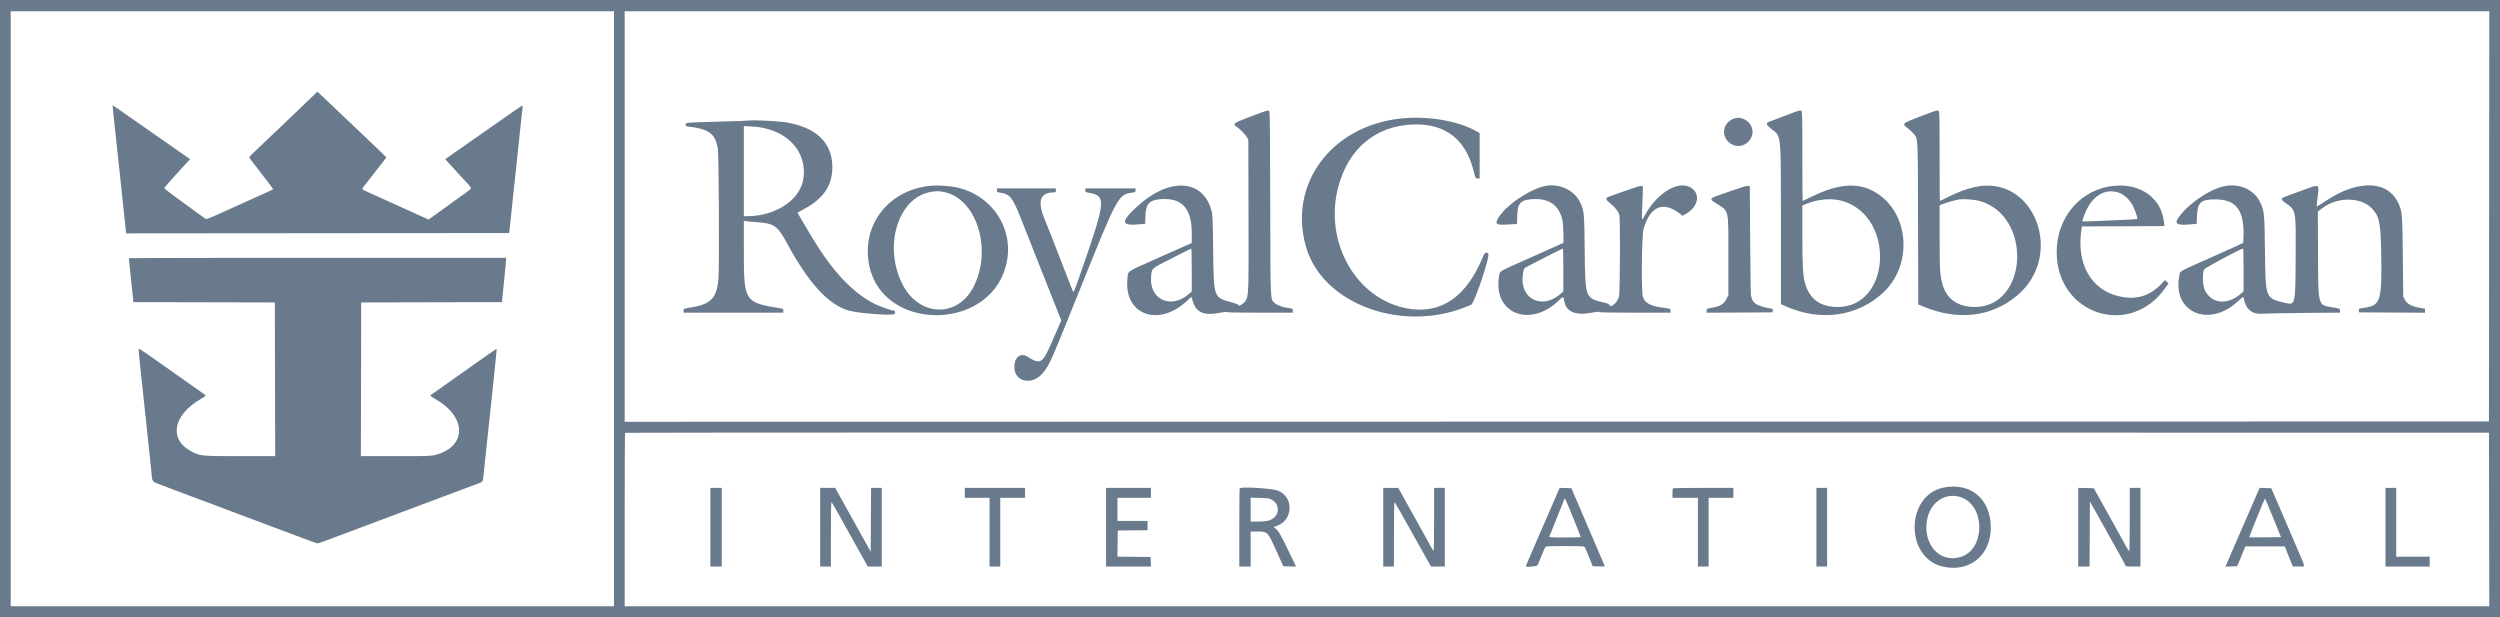 <svg xmlns="http://www.w3.org/2000/svg" width="166" height="41" viewBox="0 0 166 41" fill="none"><path fill-rule="evenodd" clip-rule="evenodd" d="M0 20.5V41H83H166V20.5V0H83H0V20.5ZM40.767 20.5V40.254H20.739H0.711V20.5V0.746H20.739H40.767V20.5ZM165.278 14.365L165.266 27.985L103.372 27.995L41.478 28.006V14.376V0.746H103.383H165.289L165.278 14.365ZM20.528 6.613C20.229 6.902 19.663 7.444 19.273 7.817C17.827 9.195 17.306 9.691 16.927 10.051C16.713 10.254 16.538 10.431 16.538 10.444C16.538 10.458 16.898 10.933 17.338 11.5C17.778 12.066 18.138 12.542 18.138 12.556C18.138 12.57 17.953 12.664 17.727 12.764C17.501 12.864 16.996 13.093 16.604 13.272C14.445 14.26 13.726 14.573 13.679 14.546C13.625 14.516 13.357 14.322 12.581 13.756C12.349 13.586 11.879 13.244 11.536 12.996C11.194 12.748 10.914 12.52 10.914 12.488C10.914 12.457 11.299 12.012 11.769 11.499L12.624 10.566L12.303 10.345C12.126 10.223 11.726 9.945 11.415 9.726C11.104 9.507 10.268 8.923 9.558 8.428C8.848 7.933 8.092 7.407 7.879 7.258C7.666 7.109 7.486 6.992 7.48 6.998C7.474 7.004 7.498 7.274 7.534 7.598C7.57 7.922 7.65 8.671 7.712 9.262C7.821 10.305 7.902 11.057 8.09 12.796C8.139 13.255 8.198 13.818 8.221 14.047C8.244 14.277 8.288 14.696 8.319 14.98L8.374 15.496L21.092 15.485L33.809 15.474L33.861 14.991C33.89 14.725 33.956 14.103 34.008 13.608C34.112 12.608 34.277 11.057 34.408 9.855C34.455 9.42 34.507 8.927 34.522 8.757C34.538 8.588 34.589 8.126 34.635 7.729C34.681 7.332 34.712 7.001 34.705 6.993C34.697 6.986 34.372 7.203 33.983 7.476C33.594 7.749 33.005 8.161 32.675 8.392C32.345 8.622 31.51 9.206 30.82 9.689L29.564 10.568L30.042 11.095C30.305 11.384 30.694 11.809 30.908 12.038C31.375 12.539 31.372 12.478 30.952 12.779C30.763 12.914 30.188 13.329 29.675 13.702C29.161 14.074 28.677 14.423 28.599 14.477L28.457 14.576L28.021 14.382C27.781 14.276 27.405 14.105 27.185 14.002C26.826 13.836 25.128 13.067 24.351 12.72C23.997 12.561 23.999 12.569 24.24 12.272C24.344 12.144 24.569 11.857 24.74 11.634C24.911 11.412 25.186 11.059 25.351 10.85C25.516 10.641 25.651 10.46 25.651 10.448C25.651 10.436 25.236 10.032 24.729 9.551C24.221 9.07 23.526 8.409 23.184 8.082C21.92 6.876 21.355 6.34 21.216 6.215L21.074 6.086L20.528 6.613ZM83.034 7.742C81.889 8.177 81.818 8.228 82.1 8.409C82.323 8.554 82.697 8.93 82.793 9.108L82.889 9.284L82.901 14.245C82.915 19.45 82.909 19.616 82.719 19.952C82.611 20.142 82.244 20.386 82.244 20.268C82.244 20.225 82.105 20.166 81.818 20.087C80.572 19.746 80.594 19.806 80.555 16.637C80.528 14.419 80.521 14.27 80.43 13.945C79.849 11.859 77.583 11.77 75.464 13.749C74.367 14.775 74.428 15.014 75.754 14.887L76.043 14.859L76.052 14.399C76.068 13.545 76.294 13.283 77.066 13.225C78.483 13.119 79.132 13.83 79.132 15.488V16.135L77.112 17.033C74.692 18.109 74.923 17.962 74.866 18.466C74.585 20.936 76.987 21.787 78.903 19.895C79.009 19.79 79.101 19.71 79.107 19.718C79.113 19.726 79.165 19.879 79.222 20.058C79.456 20.791 80.001 20.987 81.133 20.746C81.293 20.712 81.428 20.703 81.437 20.724C81.445 20.747 82.4 20.763 83.648 20.763H85.845V20.633C85.845 20.492 85.835 20.487 85.451 20.436C85.149 20.395 84.774 20.249 84.636 20.118C84.343 19.841 84.358 20.196 84.344 13.478C84.334 8.756 84.319 7.393 84.277 7.366C84.186 7.309 84.124 7.328 83.034 7.742ZM118.521 7.688C118.019 7.882 117.544 8.062 117.465 8.088C117.235 8.164 117.273 8.287 117.607 8.551C118.294 9.095 118.251 8.666 118.253 15.005L118.254 20.198L118.533 20.323C120.866 21.368 123.306 21.036 125.035 19.438C126.955 17.665 126.817 14.371 124.764 12.924C123.559 12.075 122.194 12.122 120.257 13.078C119.96 13.225 119.708 13.345 119.697 13.345C119.686 13.345 119.676 12.004 119.676 10.364C119.676 7.687 119.669 7.381 119.606 7.357C119.492 7.314 119.471 7.321 118.521 7.688ZM127.49 7.739C126.267 8.206 126.269 8.204 126.68 8.517C126.815 8.62 126.988 8.782 127.064 8.877C127.363 9.25 127.344 8.856 127.358 14.815L127.371 20.215L127.714 20.357C130.005 21.307 132.208 21.055 133.908 19.648C137.168 16.95 135.056 11.513 131.101 12.425C130.531 12.556 130.077 12.726 129.396 13.062C129.082 13.218 128.817 13.345 128.807 13.345C128.798 13.345 128.79 12.004 128.79 10.364C128.79 7.687 128.783 7.381 128.72 7.357C128.605 7.314 128.59 7.319 127.49 7.739ZM92.914 7.879C88.34 8.424 85.537 12.268 86.715 16.383C87.83 20.277 93.318 22.205 97.679 20.235C97.91 20.131 98.966 16.98 98.819 16.835C98.705 16.722 98.577 16.778 98.498 16.976C97.394 19.721 95.679 20.902 93.414 20.477C90.055 19.848 87.914 16.096 88.846 12.468C89.512 9.874 91.338 8.343 93.858 8.265C95.996 8.198 97.357 9.273 97.87 11.435C97.963 11.825 97.966 11.831 98.106 11.844L98.249 11.858V10.344V8.831L97.971 8.679C96.721 7.995 94.666 7.67 92.914 7.879ZM115.131 7.874C114.443 8.126 114.255 8.916 114.763 9.417C115.291 9.938 116.148 9.69 116.342 8.959C116.521 8.288 115.789 7.632 115.131 7.874ZM49.791 8.001C49.779 8.013 48.879 8.046 47.791 8.075C45.483 8.135 45.523 8.132 45.523 8.274C45.523 8.366 45.549 8.382 45.734 8.405C47.076 8.57 47.472 8.863 47.662 9.833C47.73 10.177 47.769 17.649 47.707 18.466C47.608 19.781 47.219 20.198 45.893 20.415C45.363 20.501 45.39 20.489 45.39 20.633V20.763H48.702H52.014V20.634C52.014 20.521 51.995 20.501 51.869 20.481C49.41 20.082 49.392 20.055 49.391 16.599L49.391 14.652L49.495 14.678C49.552 14.692 49.887 14.725 50.24 14.75C51.418 14.835 51.624 14.98 52.277 16.185C53.716 18.838 55.025 20.253 56.391 20.631C57.044 20.812 59.315 20.975 59.397 20.847C59.459 20.751 59.445 20.632 59.372 20.632C59.239 20.632 58.429 20.354 58.127 20.204C56.658 19.478 55.304 18.054 53.96 15.825C53.324 14.769 52.945 14.123 52.957 14.115C52.964 14.111 53.163 14.002 53.399 13.875C54.692 13.176 55.268 12.315 55.267 11.084C55.267 9.427 54.122 8.383 51.992 8.096C51.504 8.03 49.833 7.958 49.791 8.001ZM50.883 8.54C52.681 9.001 53.675 10.454 53.3 12.072C53.001 13.359 51.401 14.354 49.632 14.354H49.391V11.363V8.371L49.916 8.399C50.255 8.417 50.599 8.467 50.883 8.54ZM61.817 12.338C58.989 12.581 57.148 14.98 57.725 17.669C58.652 21.984 65.557 22.029 66.773 17.727C67.506 15.133 65.678 12.585 62.922 12.357C62.302 12.306 62.208 12.305 61.817 12.338ZM102.783 12.319C101.73 12.434 99.882 13.671 99.438 14.558C99.267 14.9 99.374 14.95 100.18 14.904L100.729 14.873L100.745 14.314C100.767 13.498 100.957 13.285 101.713 13.227C102.847 13.141 103.527 13.612 103.746 14.634C103.804 14.901 103.844 16.09 103.797 16.132C103.789 16.139 102.863 16.554 101.738 17.055C99.369 18.108 99.603 17.973 99.542 18.322C99.099 20.833 101.631 21.829 103.556 19.901C103.79 19.666 103.821 19.676 103.871 20.001C103.976 20.695 104.613 20.965 105.673 20.765C106.016 20.701 106.187 20.684 106.198 20.716C106.209 20.749 106.93 20.763 108.566 20.763H110.919V20.634C110.919 20.521 110.9 20.501 110.774 20.483C110.695 20.471 110.48 20.44 110.296 20.413C109.559 20.306 109.21 20.1 109.087 19.701C108.973 19.331 109.011 15.643 109.132 15.21C109.55 13.729 110.401 13.339 111.473 14.137L111.721 14.323L111.878 14.24C112.795 13.753 112.963 12.806 112.202 12.419C111.362 11.992 109.967 12.878 109.207 14.321C109.027 14.662 109.008 14.643 109.03 14.146C109.041 13.911 109.06 13.417 109.071 13.049L109.092 12.38L108.984 12.353C108.908 12.334 108.584 12.431 107.929 12.667C107.41 12.855 106.914 13.033 106.829 13.063C106.578 13.149 106.603 13.255 106.934 13.516C107.252 13.765 107.476 14.063 107.528 14.306C107.592 14.601 107.569 19.442 107.503 19.688C107.393 20.099 106.93 20.502 106.863 20.246C106.848 20.19 106.749 20.146 106.508 20.09C105.257 19.799 105.258 19.8 105.225 16.703C105.198 14.049 105.189 13.961 104.89 13.379C104.523 12.664 103.65 12.225 102.783 12.319ZM140.388 12.336C138.168 12.543 136.546 14.425 136.562 16.771C136.591 20.905 141.457 22.469 143.794 19.095L143.992 18.81L143.873 18.706L143.755 18.602L143.529 18.838C142.725 19.676 141.829 19.937 140.68 19.668C138.832 19.235 137.865 17.501 138.207 15.232L138.237 15.035L140.977 15.024L143.716 15.012L143.697 14.804C143.545 13.188 142.179 12.169 140.388 12.336ZM147.861 12.332C146.861 12.466 145.308 13.494 144.642 14.464C144.35 14.888 144.572 14.988 145.583 14.887L145.861 14.859L145.88 14.341C145.915 13.444 146.128 13.245 147.062 13.239C148.42 13.229 148.972 13.883 148.973 15.501C148.973 15.928 148.957 16.112 148.918 16.142C148.887 16.165 147.962 16.584 146.862 17.074C144.551 18.103 144.776 17.976 144.711 18.291C144.218 20.716 146.636 21.804 148.573 20.028C148.986 19.649 148.954 19.657 149.014 19.931C149.155 20.581 149.603 20.9 150.276 20.83C150.427 20.814 151.637 20.792 152.963 20.78L155.375 20.759V20.63C155.375 20.491 155.4 20.502 154.897 20.413C153.892 20.235 153.933 20.385 153.917 16.892L153.904 14.052L154.161 13.851C155.183 13.054 156.763 13.056 157.508 13.854C157.991 14.371 158.076 14.788 158.112 16.821C158.169 19.965 158.069 20.289 156.995 20.434C156.637 20.482 156.613 20.495 156.628 20.625L156.642 20.741L158.831 20.753L161.021 20.764V20.632C161.021 20.559 161.016 20.499 161.01 20.498C160.224 20.39 159.849 20.223 159.688 19.909L159.576 19.69L159.548 17.055C159.518 14.242 159.506 14.082 159.282 13.557C158.613 11.989 156.641 11.885 154.487 13.306C154.132 13.54 153.835 13.726 153.827 13.718C153.819 13.71 153.847 13.428 153.889 13.091C154 12.2 154.03 12.218 153.041 12.58C152.674 12.714 152.179 12.894 151.941 12.98C151.428 13.164 151.403 13.218 151.724 13.451C152.475 13.995 152.447 13.857 152.432 16.999C152.415 20.314 152.424 20.277 151.687 20.1C150.426 19.798 150.43 19.809 150.394 16.725C150.363 14.092 150.354 13.998 150.054 13.39C149.68 12.633 148.798 12.207 147.861 12.332ZM115.631 12.445C115.472 12.501 114.962 12.676 114.497 12.832C113.482 13.175 113.467 13.192 113.929 13.488C114.827 14.061 114.764 13.8 114.764 16.966V19.6L114.631 19.863C114.475 20.172 114.239 20.325 113.79 20.411C113.641 20.439 113.474 20.471 113.419 20.482C113.342 20.497 113.319 20.532 113.319 20.633V20.764L115.509 20.753L117.698 20.741L117.712 20.623C117.724 20.517 117.709 20.502 117.556 20.478C116.762 20.351 116.393 20.151 116.316 19.805C116.302 19.741 116.278 19.658 116.263 19.622C116.248 19.586 116.225 17.936 116.211 15.957L116.187 12.357L116.053 12.349C115.98 12.345 115.79 12.388 115.631 12.445ZM66.195 12.637C66.195 12.755 66.21 12.766 66.407 12.793C67.069 12.886 67.233 13.095 67.832 14.618C67.932 14.871 68.142 15.405 68.3 15.803C68.458 16.201 68.657 16.705 68.743 16.922C68.829 17.14 69.013 17.604 69.152 17.954C69.514 18.868 69.68 19.287 70.003 20.105C70.16 20.503 70.331 20.93 70.382 21.053L70.474 21.276L70.252 21.777C70.131 22.052 69.946 22.475 69.841 22.717C69.217 24.156 69.09 24.231 68.212 23.677C67.769 23.397 67.355 23.723 67.352 24.353C67.348 25.405 68.6 25.628 69.304 24.7C69.718 24.155 69.771 24.032 71.775 19.051C74.208 13.002 74.255 12.915 75.187 12.791C75.383 12.765 75.398 12.754 75.398 12.637V12.511H73.731H72.064V12.635C72.064 12.752 72.079 12.761 72.337 12.809C73.462 13.015 73.428 13.334 71.781 18.054C71.28 19.488 71.288 19.472 71.22 19.293C71.172 19.166 70.814 18.25 70.543 17.559C70.471 17.378 70.346 17.052 70.263 16.835C70.041 16.251 69.551 15.007 69.354 14.53C68.861 13.336 69.068 12.774 69.999 12.774C70.09 12.774 70.108 12.753 70.108 12.642V12.511H68.152H66.195V12.637ZM62.591 12.733C64.813 13.089 65.931 16.525 64.644 19.043C63.564 21.156 60.975 21.031 59.891 18.813C58.639 16.254 59.679 13.049 61.863 12.735C62.235 12.682 62.271 12.681 62.591 12.733ZM140.629 12.774C140.971 12.879 141.302 13.149 141.542 13.52C141.705 13.77 141.966 14.487 141.913 14.537C141.896 14.553 141.362 14.587 140.727 14.613C140.091 14.639 139.276 14.673 138.915 14.688C138.554 14.703 138.259 14.707 138.259 14.696C138.259 14.686 138.307 14.54 138.364 14.372C138.8 13.107 139.681 12.485 140.629 12.774ZM122.388 13.359C125.867 14.448 125.547 20.403 122.01 20.383C120.861 20.376 120.159 19.863 119.853 18.805C119.716 18.334 119.677 17.616 119.677 15.571L119.676 13.649L119.888 13.558C120.704 13.207 121.66 13.131 122.388 13.359ZM131.457 13.349C134.974 14.345 134.667 20.406 131.102 20.383C130.026 20.376 129.297 19.882 129.009 18.967C128.817 18.354 128.791 17.967 128.791 15.737L128.791 13.63L129.113 13.511C129.426 13.395 129.831 13.284 130.102 13.241C130.384 13.197 131.128 13.255 131.457 13.349ZM79.132 17.928V19.351L78.926 19.531C77.765 20.539 76.336 19.905 76.431 18.424C76.472 17.798 76.402 17.862 77.821 17.142C78.505 16.794 79.081 16.509 79.099 16.508C79.117 16.506 79.132 17.146 79.132 17.928ZM103.806 17.928V19.351L103.596 19.533C102.487 20.497 101.097 19.956 101.094 18.56C101.094 18.285 101.169 17.868 101.232 17.802C101.277 17.755 103.721 16.509 103.772 16.507C103.791 16.506 103.806 17.146 103.806 17.928ZM148.973 17.924V19.342L148.851 19.454C147.942 20.282 146.866 20.202 146.403 19.271C146.258 18.979 146.226 18.132 146.351 17.892C146.408 17.782 148.781 16.512 148.94 16.506C148.958 16.506 148.973 17.144 148.973 17.924ZM8.574 17.141C8.552 17.162 8.57 17.366 8.713 18.678C8.76 19.113 8.812 19.602 8.828 19.765L8.857 20.061L13.553 20.072L18.249 20.083L18.261 25.186L18.272 30.289H15.948C13.359 30.289 13.293 30.283 12.699 29.97C11.199 29.181 11.481 27.573 13.307 26.506C13.664 26.297 13.692 26.271 13.618 26.217C13.478 26.115 11.781 24.918 11.588 24.785C11.486 24.715 10.917 24.313 10.322 23.891C9.728 23.469 9.229 23.137 9.214 23.152C9.198 23.167 9.24 23.688 9.307 24.309C9.501 26.111 9.59 26.944 9.713 28.116C9.776 28.72 9.867 29.569 9.914 30.004C9.962 30.438 10.024 31.045 10.053 31.351C10.118 32.043 10.048 31.96 10.806 32.243C11.159 32.376 11.547 32.522 11.67 32.569C11.856 32.64 13.384 33.212 14.448 33.609C14.607 33.669 14.807 33.745 14.893 33.779C14.979 33.813 15.419 33.978 15.871 34.147C17.479 34.744 19.541 35.517 19.694 35.578C20.087 35.737 21.047 36.084 21.092 36.084C21.121 36.084 21.463 35.963 21.853 35.817C22.242 35.67 22.662 35.513 22.784 35.469C22.906 35.425 23.406 35.237 23.895 35.052C24.384 34.867 24.965 34.649 25.184 34.568C25.405 34.486 25.745 34.359 25.94 34.284C26.136 34.209 26.476 34.081 26.696 34C26.916 33.919 27.496 33.701 27.985 33.517C28.474 33.332 29.224 33.051 29.652 32.891C30.08 32.732 30.55 32.556 30.697 32.501C30.844 32.446 31.2 32.312 31.49 32.205C32.131 31.966 32.053 32.065 32.122 31.399C32.154 31.09 32.232 30.354 32.295 29.762C32.359 29.171 32.45 28.311 32.498 27.853C32.546 27.394 32.636 26.545 32.698 25.965C32.885 24.219 32.99 23.166 32.977 23.155C32.97 23.149 32.013 23.818 30.851 24.642C29.689 25.466 28.692 26.171 28.635 26.208C28.533 26.274 28.537 26.278 28.944 26.515C30.998 27.712 30.997 29.636 28.942 30.198C28.625 30.285 28.499 30.289 26.285 30.289H23.962L23.973 25.186L23.984 20.083L28.657 20.072L33.329 20.061L33.357 19.765C33.372 19.602 33.435 18.994 33.496 18.415C33.558 17.835 33.609 17.307 33.609 17.241L33.609 17.12H21.102C14.223 17.12 8.585 17.129 8.574 17.141ZM165.278 34.492L165.289 40.254H103.383H41.478V34.511C41.478 31.352 41.491 28.754 41.507 28.738C41.524 28.722 69.376 28.714 103.402 28.72L165.266 28.731L165.278 34.492ZM129.071 32.371C126.53 32.865 126.466 37.02 128.99 37.619C130.76 38.038 132.192 36.879 132.189 35.03C132.185 33.145 130.866 32.021 129.071 32.371ZM47.168 35.008V37.62H47.546H47.924V35.008V32.396H47.546H47.168V35.008ZM54.459 35.008V37.62H54.815H55.17V35.466C55.17 34.207 55.187 33.323 55.21 33.337C55.232 33.35 55.395 33.623 55.572 33.943C55.75 34.263 56.149 34.98 56.459 35.535C56.77 36.09 57.158 36.786 57.323 37.082L57.622 37.62H58.086H58.549V35.008V32.396H58.194H57.839L57.827 34.514L57.816 36.632L57.287 35.688C56.47 34.229 56.04 33.456 55.859 33.12C55.768 32.951 55.641 32.719 55.576 32.605L55.459 32.396L54.959 32.396L54.459 32.396V35.008ZM64.062 32.725V33.055H64.884H65.707V35.337V37.62H66.062H66.418V35.337V33.055H67.24H68.063V32.725V32.396H66.062H64.062V32.725ZM73.442 35.008V37.62H74.933H76.424L76.411 37.302L76.398 36.983L75.297 36.972L74.196 36.96L74.208 36.094L74.22 35.227L75.209 35.216L76.198 35.204V34.898V34.591H75.198H74.198V33.823V33.055H75.309H76.421V32.725V32.396H74.931H73.442V35.008ZM82.318 32.425C82.302 32.441 82.289 33.617 82.289 35.037V37.62H82.667H83.044V36.457V35.293L83.478 35.294C84.177 35.294 84.166 35.282 84.784 36.651L85.212 37.598L85.636 37.611L86.061 37.623L85.521 36.5C85.012 35.442 84.844 35.17 84.626 35.05C84.553 35.009 84.578 34.99 84.814 34.905C85.863 34.527 85.91 33.012 84.886 32.59C84.493 32.427 82.449 32.297 82.318 32.425ZM91.847 35.008V37.62H92.203H92.558V35.46C92.558 34.112 92.574 33.316 92.6 33.342C92.641 33.383 92.988 33.994 94.336 36.402L95.018 37.62H95.477H95.937V35.008V32.396H95.581H95.225V34.512C95.225 35.8 95.21 36.611 95.185 36.586C95.162 36.563 94.97 36.228 94.758 35.842C94.545 35.456 94.217 34.863 94.028 34.525C93.839 34.187 93.496 33.57 93.266 33.154L92.847 32.397L92.347 32.397L91.847 32.396V35.008ZM102.833 34.074C102.433 34.998 102.011 35.972 101.894 36.237C101.565 36.99 101.316 37.577 101.316 37.599C101.316 37.686 102.061 37.612 102.103 37.521C102.128 37.467 102.244 37.185 102.36 36.896C102.477 36.606 102.592 36.344 102.616 36.314C102.65 36.272 102.965 36.259 103.917 36.259C104.868 36.259 105.184 36.272 105.218 36.314C105.243 36.344 105.374 36.645 105.509 36.983L105.755 37.598L106.164 37.611C106.484 37.621 106.568 37.611 106.55 37.567C106.537 37.536 106.403 37.224 106.252 36.874C106.101 36.524 105.847 35.931 105.687 35.557C105.236 34.501 105.01 33.972 104.916 33.757C104.869 33.648 104.721 33.303 104.586 32.989L104.342 32.418L103.951 32.406L103.56 32.393L102.833 34.074ZM111.082 32.425C111.065 32.441 111.052 32.59 111.052 32.755V33.055H111.897H112.741V35.337V37.62H113.097H113.453V35.337V33.055H114.275H115.097V32.725V32.396H113.104C112.008 32.396 111.098 32.409 111.082 32.425ZM120.61 35.008V37.62H120.966H121.321V35.008V32.396H120.966H120.61V35.008ZM137.993 35.007V37.62H138.37H138.747L138.759 35.458L138.77 33.297L139.311 34.262C139.609 34.793 139.917 35.346 139.997 35.491C140.076 35.636 140.368 36.157 140.645 36.649C140.922 37.141 141.149 37.561 141.149 37.582C141.149 37.603 141.369 37.62 141.638 37.62H142.127V35.008V32.396H141.771H141.416V34.434C141.416 35.554 141.403 36.504 141.387 36.544C141.358 36.62 141.331 36.578 140.919 35.82C140.744 35.498 140.313 34.721 139.458 33.186L139.029 32.418L138.511 32.406L137.993 32.393V35.007ZM149.956 32.581C149.911 32.684 149.721 33.125 149.533 33.559C149.345 33.994 149.113 34.527 149.017 34.745C148.921 34.962 148.629 35.634 148.369 36.237C148.109 36.841 147.868 37.4 147.833 37.479L147.77 37.623L148.161 37.611L148.551 37.598L148.821 36.94L149.091 36.281H150.399H151.707L151.974 36.949L152.241 37.618L152.633 37.619C153.097 37.62 153.095 37.731 152.653 36.698C152.482 36.3 152.212 35.668 152.052 35.293C151.431 33.841 151.097 33.063 150.956 32.747L150.81 32.418L150.424 32.405L150.039 32.393L149.956 32.581ZM158.398 35.008V37.62H159.865H161.332V37.291V36.962H160.221H159.109V34.679V32.396H158.754H158.398V35.008ZM130.265 33.04C131.855 33.657 131.798 36.5 130.187 36.983C128.826 37.391 127.714 36.213 127.941 34.606C128.118 33.355 129.2 32.627 130.265 33.04ZM84.478 33.199C84.957 33.477 84.975 34.122 84.513 34.436C84.299 34.582 84.038 34.633 83.5 34.634L83.044 34.635V33.84V33.046L83.656 33.061C84.231 33.076 84.279 33.084 84.478 33.199ZM104.457 34.38C104.734 35.062 104.961 35.635 104.961 35.654C104.961 35.673 104.489 35.688 103.912 35.688C102.933 35.688 102.863 35.683 102.884 35.612C102.896 35.569 103.115 35.021 103.371 34.394C103.626 33.766 103.849 33.215 103.866 33.169C103.912 33.044 103.916 33.051 104.457 34.38ZM150.938 34.383L151.458 35.666L150.409 35.678C149.832 35.685 149.354 35.684 149.347 35.677C149.328 35.658 150.369 33.099 150.396 33.099C150.408 33.099 150.652 33.677 150.938 34.383Z" fill="#697A8C"></path></svg>